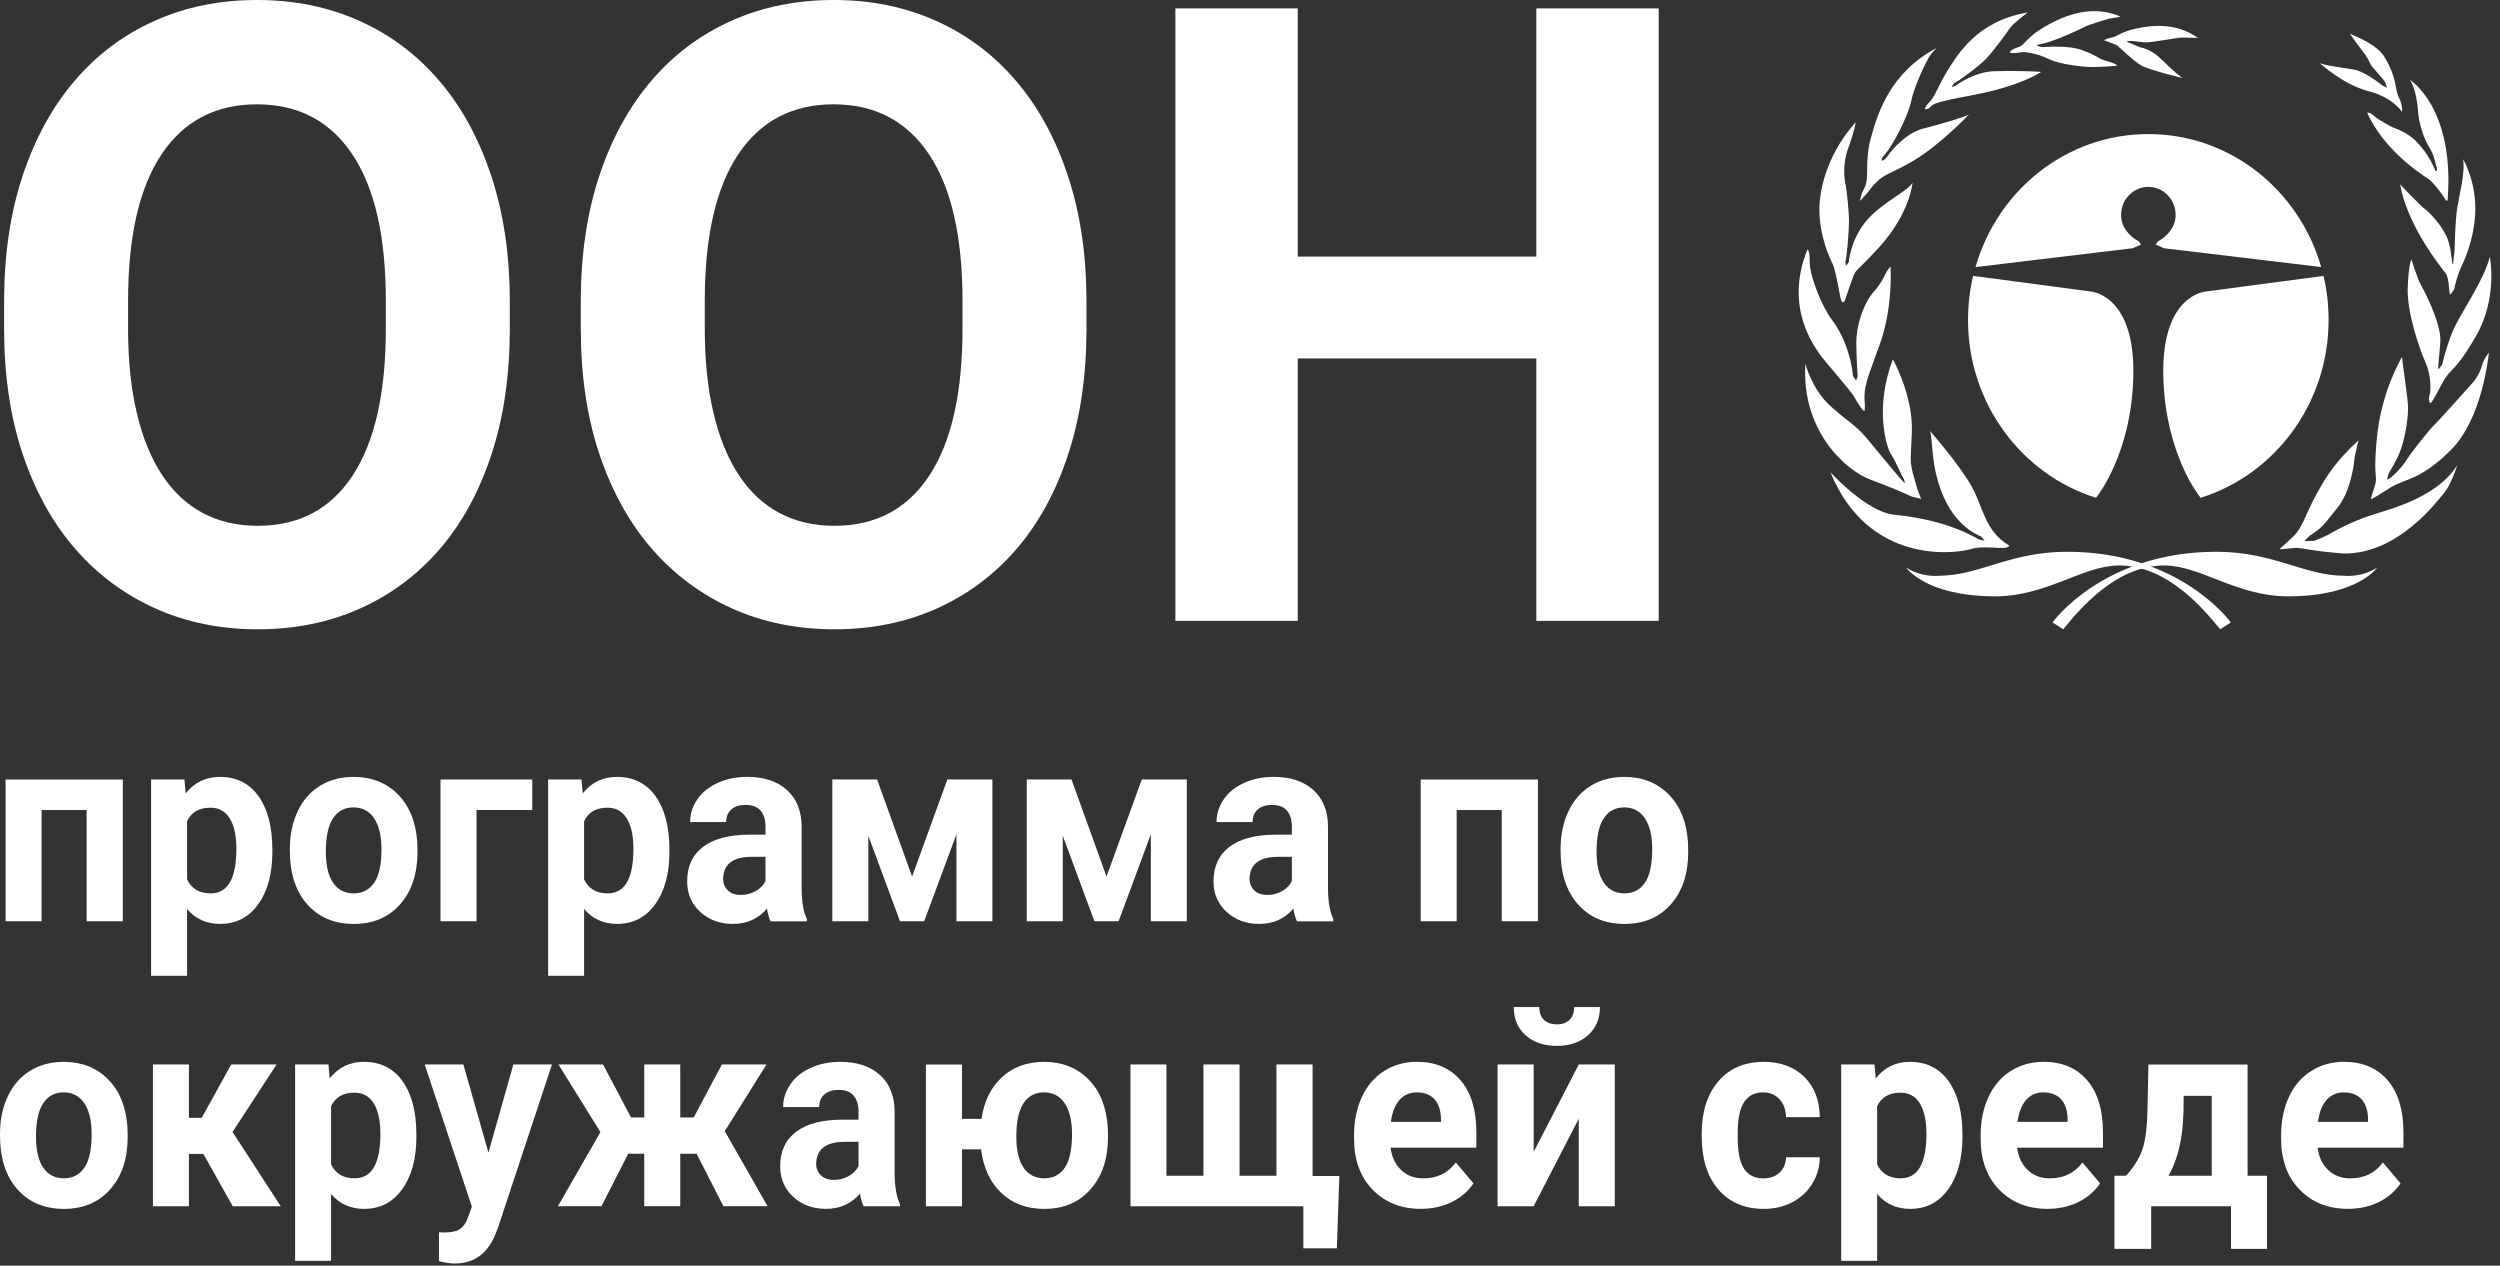 <?xml version="1.0" encoding="UTF-8"?> <svg xmlns="http://www.w3.org/2000/svg" width="239" height="121" viewBox="0 0 239 121" fill="none"><rect x="0" y="0" width="239" height="121" fill="#333333" stroke="none"/><path d="M11.74 88.073H8.283V77.439H3.975V88.073H0.535V74.52H11.74V88.073Z" fill="white"></path><path d="M22.599 81.159C22.599 79.898 22.387 78.925 21.965 78.24C21.54 77.555 20.922 77.213 20.111 77.216C19.031 77.216 18.289 77.648 17.884 78.512V84.067C18.307 84.96 19.057 85.406 20.135 85.406C21.775 85.406 22.596 83.99 22.599 81.159ZM26.039 81.424C26.039 83.51 25.589 85.182 24.69 86.441C23.791 87.699 22.575 88.327 21.043 88.325C19.739 88.325 18.686 87.849 17.884 86.898V93.285H14.444V74.52H17.63L17.752 75.849C18.586 74.798 19.674 74.272 21.016 74.272C22.604 74.272 23.839 74.888 24.721 76.121C25.599 77.359 26.039 79.064 26.039 81.235V81.424Z" fill="white"></path><path d="M31.15 81.431C31.15 82.718 31.38 83.702 31.838 84.385C32.299 85.066 32.959 85.406 33.818 85.406C34.649 85.406 35.299 85.069 35.767 84.395C36.237 83.724 36.471 82.648 36.468 81.165C36.468 79.907 36.234 78.928 35.767 78.229C35.301 77.535 34.641 77.188 33.787 77.188C32.951 77.188 32.302 77.535 31.838 78.229C31.38 78.914 31.15 79.982 31.15 81.431ZM27.71 81.172C27.71 79.828 27.957 78.63 28.449 77.579C28.939 76.528 29.647 75.713 30.571 75.135C31.497 74.56 32.569 74.272 33.787 74.272C35.527 74.272 36.948 74.833 38.051 75.954C39.149 77.07 39.762 78.588 39.888 80.508L39.912 81.438C39.912 83.519 39.362 85.187 38.261 86.441C37.154 87.699 35.673 88.328 33.818 88.328C31.958 88.328 30.476 87.702 29.371 86.451C28.262 85.197 27.708 83.493 27.71 81.337V81.172Z" fill="white"></path><path d="M50.886 77.435H45.555V88.069H42.111V74.519H50.886V77.435Z" fill="white"></path><path d="M60.556 81.159C60.556 79.898 60.343 78.925 59.918 78.24C59.496 77.555 58.879 77.213 58.068 77.216C56.988 77.216 56.245 77.648 55.841 78.512V84.067C56.264 84.96 57.014 85.406 58.092 85.406C59.732 85.406 60.553 83.99 60.556 81.159ZM63.996 81.424C63.996 83.51 63.545 85.182 62.643 86.441C61.746 87.699 60.531 88.327 58.996 88.325C57.695 88.325 56.643 87.849 55.841 86.898V93.285H52.401V74.52H55.587L55.709 75.849C56.543 74.798 57.631 74.272 58.973 74.272C60.561 74.272 61.796 74.888 62.677 76.121C63.556 77.359 63.996 79.064 63.996 81.235V81.424Z" fill="white"></path><path d="M70.823 85.556C71.334 85.556 71.802 85.438 72.226 85.2C72.653 84.96 72.972 84.641 73.182 84.242V81.91H71.894C70.172 81.91 69.256 82.536 69.146 83.787L69.129 84.001C69.131 84.453 69.282 84.826 69.583 85.119C69.883 85.411 70.297 85.556 70.823 85.556ZM73.67 88.077C73.508 87.748 73.392 87.343 73.325 86.86C72.491 87.837 71.406 88.325 70.071 88.325C68.81 88.325 67.765 87.94 66.936 87.171C66.106 86.405 65.692 85.436 65.692 84.266C65.692 82.829 66.199 81.725 67.214 80.956C68.221 80.192 69.683 79.805 71.599 79.796H73.182V79.016C73.182 78.389 73.03 77.888 72.725 77.513C72.42 77.14 71.937 76.952 71.277 76.95C70.697 76.95 70.243 77.096 69.915 77.387C69.585 77.678 69.42 78.079 69.42 78.59H65.977C65.977 77.809 66.207 77.083 66.668 76.412C67.127 75.743 67.777 75.22 68.62 74.842C69.463 74.46 70.406 74.269 71.45 74.269C73.041 74.269 74.302 74.688 75.233 75.527C76.168 76.369 76.636 77.548 76.636 79.065V84.941C76.643 86.228 76.811 87.2 77.141 87.86V88.077H73.67Z" fill="white"></path><path d="M87.196 83.801L90.565 74.52H94.873V88.073H91.436V79.757L88.352 88.073H86.04L83.013 79.897V88.073H79.573V74.52H83.851L87.196 83.801Z" fill="white"></path><path d="M105.783 83.801L109.152 74.52H113.459V88.073H110.023V79.757L106.938 88.073H104.627L101.6 79.897V88.073H98.16V74.52H102.437L105.783 83.801Z" fill="white"></path><path d="M121.147 85.556C121.658 85.556 122.125 85.438 122.55 85.2C122.98 84.96 123.297 84.641 123.503 84.242V81.91H122.218C120.496 81.91 119.58 82.536 119.469 83.787L119.452 84.001C119.455 84.453 119.606 84.826 119.907 85.119C120.207 85.411 120.621 85.556 121.147 85.556ZM123.994 88.077C123.831 87.748 123.716 87.343 123.648 86.86C122.815 87.837 121.73 88.325 120.395 88.325C119.134 88.325 118.089 87.94 117.259 87.171C116.428 86.405 116.012 85.436 116.012 84.266C116.012 82.829 116.521 81.725 117.537 80.956C118.545 80.192 120.006 79.805 121.92 79.796H123.503V79.016C123.503 78.389 123.351 77.888 123.048 77.513C122.741 77.14 122.258 76.952 121.598 76.95C121.019 76.95 120.565 77.096 120.235 77.387C119.908 77.678 119.744 78.079 119.744 78.59H116.3C116.3 77.809 116.531 77.083 116.992 76.412C117.45 75.743 118.101 75.22 118.944 74.842C119.787 74.46 120.73 74.269 121.774 74.269C123.36 74.269 124.621 74.688 125.557 75.527C126.492 76.369 126.959 77.548 126.956 79.065V84.941C126.968 86.228 127.137 87.2 127.465 87.86V88.077H123.994Z" fill="white"></path><path d="M147.024 88.073H143.567V77.439H139.259V88.073H135.819V74.52H147.024V88.073Z" fill="white"></path><path d="M152.633 81.431C152.633 82.718 152.862 83.702 153.321 84.385C153.782 85.066 154.442 85.406 155.3 85.406C156.132 85.406 156.782 85.069 157.249 84.395C157.719 83.724 157.953 82.648 157.951 81.165C157.951 79.907 157.717 78.928 157.249 78.229C156.784 77.535 156.126 77.188 155.277 77.188C154.436 77.188 153.784 77.535 153.321 78.229C152.862 78.914 152.633 79.982 152.633 81.431ZM149.193 81.172C149.193 79.828 149.439 78.63 149.932 77.579C150.422 76.528 151.129 75.713 152.053 75.135C152.98 74.56 154.054 74.272 155.277 74.272C157.01 74.272 158.429 74.833 159.534 75.954C160.632 77.07 161.244 78.588 161.371 80.508L161.394 81.438C161.394 83.519 160.844 85.187 159.744 86.441C158.637 87.699 157.156 88.328 155.3 88.328C153.441 88.328 151.959 87.702 150.854 86.451C149.744 85.197 149.191 83.493 149.193 81.337V81.172Z" fill="white"></path><path d="M3.44 108.673C3.44 109.959 3.671 110.944 4.132 111.627C4.59 112.307 5.249 112.647 6.108 112.647C6.941 112.647 7.592 112.311 8.06 111.637C8.528 110.966 8.761 109.889 8.761 108.407C8.761 107.149 8.528 106.17 8.06 105.471C7.59 104.776 6.931 104.429 6.084 104.429C5.243 104.429 4.593 104.775 4.132 105.467C3.671 106.157 3.44 107.226 3.44 108.673ZM0 108.414C0 107.07 0.246 105.872 0.739 104.821C1.231 103.77 1.939 102.955 2.861 102.377C3.787 101.802 4.861 101.514 6.084 101.514C7.821 101.514 9.242 102.074 10.344 103.195C11.442 104.311 12.055 105.83 12.181 107.75L12.205 108.68C12.205 110.761 11.654 112.428 10.551 113.682C9.446 114.941 7.965 115.57 6.108 115.57C4.248 115.57 2.766 114.944 1.661 113.693C0.554 112.439 0 110.734 0 108.579V108.414Z" fill="white"></path><path d="M19.443 110.319H18.06V115.318H14.62V101.765H18.06V106.862H19.287L22.1 101.765H26.442L22.229 108.215L26.839 115.318H22.253L19.443 110.319Z" fill="white"></path><path d="M36.367 108.403C36.367 107.143 36.154 106.168 35.73 105.481C35.307 104.798 34.69 104.458 33.879 104.46C32.799 104.46 32.056 104.892 31.649 105.757V111.312C32.074 112.202 32.825 112.647 33.903 112.647C35.543 112.647 36.364 111.232 36.367 108.403ZM39.807 108.669C39.807 110.757 39.356 112.428 38.455 113.682C37.555 114.94 36.34 115.569 34.808 115.569C33.508 115.569 32.456 115.094 31.649 114.143V120.53H28.212V101.762H31.401L31.52 103.093C32.352 102.04 33.44 101.513 34.784 101.513C36.373 101.513 37.607 102.131 38.489 103.366C39.367 104.601 39.807 106.305 39.807 108.477V108.669Z" fill="white"></path><path d="M46.694 110.193L49.077 101.765H52.768L47.589 117.422L47.301 118.135C46.533 119.906 45.262 120.791 43.488 120.788C42.991 120.788 42.484 120.71 41.966 120.554V117.81L42.492 117.824C43.142 117.824 43.629 117.719 43.952 117.51C44.273 117.3 44.525 116.954 44.708 116.471L45.111 115.356L40.6 101.765H44.301L46.694 110.193Z" fill="white"></path><path d="M66.593 110.295H65.034V115.314H61.591V110.295H60.059L57.5 115.314H53.338L57.401 108.229L53.389 101.765H57.652L60.326 106.827H61.591V101.765H65.034V106.827H66.322L69.01 101.765H73.274L69.288 108.138L73.379 115.314H69.156L66.593 110.295Z" fill="white"></path><path d="M79.715 112.797C80.226 112.797 80.695 112.68 81.122 112.444C81.551 112.204 81.868 111.885 82.074 111.487V109.155H80.79C79.068 109.155 78.151 109.781 78.041 111.032L78.024 111.245C78.026 111.697 78.176 112.069 78.475 112.36C78.775 112.652 79.189 112.797 79.715 112.797ZM82.566 115.321C82.401 114.993 82.284 114.587 82.216 114.105C81.385 115.079 80.302 115.566 78.966 115.566C77.707 115.566 76.661 115.183 75.828 114.416C75.001 113.649 74.586 112.681 74.584 111.511C74.584 110.071 75.091 108.967 76.106 108.201C77.115 107.436 78.577 107.049 80.491 107.04H82.074V106.261C82.074 105.634 81.922 105.133 81.617 104.757C81.311 104.385 80.829 104.197 80.169 104.195C79.589 104.195 79.134 104.34 78.807 104.632C78.477 104.925 78.312 105.326 78.312 105.834H74.868C74.868 105.051 75.1 104.325 75.563 103.656C76.02 102.985 76.669 102.462 77.512 102.087C78.355 101.702 79.299 101.511 80.346 101.513C81.932 101.513 83.193 101.933 84.128 102.772C85.059 103.613 85.524 104.792 85.524 106.309V112.186C85.538 113.472 85.709 114.445 86.036 115.105V115.321H82.566Z" fill="white"></path><path d="M97.161 108.673C97.161 109.959 97.391 110.944 97.852 111.627C98.316 112.307 98.974 112.647 99.828 112.647C100.676 112.647 101.332 112.31 101.798 111.634C102.254 110.956 102.483 109.88 102.486 108.407C102.486 107.149 102.251 106.17 101.781 105.471C101.315 104.776 100.655 104.429 99.801 104.429C98.965 104.429 98.316 104.775 97.852 105.467C97.394 106.157 97.163 107.226 97.161 108.673ZM91.969 106.964H93.829C94.08 105.276 94.735 103.946 95.795 102.971C96.859 102 98.195 101.514 99.801 101.514C101.541 101.514 102.962 102.074 104.065 103.195C105.163 104.311 105.775 105.83 105.902 107.75L105.926 108.68C105.926 110.761 105.374 112.428 104.272 113.682C103.167 114.941 101.686 115.57 99.828 115.57C98.156 115.57 96.786 115.059 95.717 114.039C94.651 113.018 94.009 111.631 93.792 109.879H91.969V115.318H88.518V101.769H91.969V106.964Z" fill="white"></path><path d="M111.511 101.766V112.4H115.049V101.766H118.5V112.4H122.025V101.766H125.482V112.424H128.041L127.803 119.342H124.6V115.319H108.074V101.766H111.511Z" fill="white"></path><path d="M135.45 104.432C134.766 104.432 134.212 104.675 133.789 105.159C133.36 105.646 133.088 106.343 132.973 107.25H137.758V106.96C137.74 106.156 137.535 105.533 137.142 105.093C136.742 104.655 136.178 104.435 135.45 104.432ZM135.84 115.566C133.951 115.566 132.413 114.957 131.227 113.738C130.041 112.519 129.448 110.895 129.448 108.865V108.515C129.448 107.154 129.699 105.938 130.2 104.866C130.697 103.791 131.406 102.965 132.325 102.387C133.24 101.805 134.284 101.512 135.457 101.51C137.222 101.51 138.61 102.095 139.622 103.265C140.633 104.437 141.139 106.095 141.141 108.239V109.718H132.935C133.048 110.603 133.385 111.314 133.945 111.85C134.503 112.386 135.211 112.653 136.067 112.651C137.396 112.651 138.432 112.144 139.175 111.13L140.866 113.129C140.349 113.894 139.651 114.493 138.772 114.926C137.891 115.35 136.913 115.564 135.84 115.566Z" fill="white"></path><path d="M152.953 96.277C152.953 97.384 152.576 98.279 151.821 98.962C151.06 99.645 150.065 99.986 148.838 99.986C147.602 99.986 146.607 99.649 145.852 98.976C145.093 98.3 144.715 97.4 144.717 96.277H147.157C147.157 96.802 147.305 97.209 147.601 97.501C147.9 97.785 148.312 97.928 148.838 97.931C149.349 97.931 149.752 97.787 150.048 97.501C150.342 97.209 150.489 96.802 150.489 96.277H152.953ZM150.93 101.765H154.373V115.318H150.93V106.949L146.618 115.318H143.168V101.765H146.618V110.12L150.93 101.765Z" fill="white"></path><path d="M168.58 112.651C169.213 112.651 169.728 112.468 170.126 112.102C170.523 111.732 170.73 111.242 170.746 110.634H173.973C173.966 111.55 173.726 112.391 173.254 113.158C172.789 113.92 172.149 114.513 171.336 114.937C170.522 115.357 169.624 115.567 168.641 115.57C166.797 115.57 165.343 114.952 164.279 113.717C163.215 112.487 162.683 110.787 162.683 108.617V108.379C162.683 106.291 163.21 104.625 164.265 103.38C165.323 102.138 166.771 101.516 168.611 101.514C170.224 101.514 171.518 101.994 172.491 102.954C173.463 103.916 173.957 105.198 173.973 106.799H170.746C170.728 106.098 170.521 105.529 170.126 105.093C169.73 104.655 169.206 104.435 168.553 104.433C167.751 104.433 167.146 104.739 166.74 105.352C166.328 105.972 166.124 106.971 166.126 108.348V108.722C166.126 110.12 166.327 111.123 166.73 111.732C167.136 112.344 167.753 112.651 168.58 112.651Z" fill="white"></path><path d="M184.168 108.403C184.168 107.143 183.957 106.168 183.535 105.481C183.112 104.798 182.494 104.458 181.681 104.46C180.601 104.46 179.858 104.892 179.454 105.757V111.312C179.876 112.202 180.627 112.647 181.704 112.647C183.345 112.647 184.166 111.232 184.168 108.403ZM187.609 108.669C187.609 110.757 187.159 112.428 186.26 113.682C185.36 114.94 184.145 115.569 182.613 115.569C181.311 115.569 180.258 115.094 179.454 114.143V120.53H176.014V101.762H179.2L179.322 103.093C180.155 102.04 181.243 101.513 182.586 101.513C184.174 101.513 185.408 102.131 186.287 103.366C187.168 104.601 187.609 106.305 187.609 108.477V108.669Z" fill="white"></path><path d="M195.353 104.432C194.668 104.432 194.114 104.675 193.692 105.159C193.267 105.646 192.995 106.343 192.875 107.25H197.661V106.96C197.645 106.156 197.439 105.533 197.044 105.093C196.644 104.655 196.08 104.435 195.353 104.432ZM195.742 115.566C193.853 115.566 192.316 114.957 191.129 113.738C189.943 112.519 189.35 110.895 189.35 108.865V108.515C189.35 107.154 189.601 105.938 190.103 104.866C190.6 103.791 191.308 102.965 192.228 102.387C193.145 101.805 194.19 101.512 195.363 101.51C197.125 101.51 198.513 102.095 199.525 103.265C200.537 104.437 201.043 106.095 201.043 108.239V109.718H192.838C192.951 110.603 193.287 111.314 193.848 111.85C194.406 112.386 195.113 112.653 195.969 112.651C197.296 112.651 198.333 112.144 199.081 111.13L200.769 113.129C200.254 113.894 199.555 114.493 198.674 114.926C197.793 115.35 196.816 115.564 195.742 115.566Z" fill="white"></path><path d="M207.31 112.403H211.442V104.765H208.761L208.737 106.39C208.665 108.877 208.189 110.881 207.31 112.403ZM203.25 112.403C204.027 111.536 204.555 110.676 204.833 109.823C205.11 108.97 205.265 107.763 205.297 106.201L205.392 101.769H214.868V112.403H216.729V119.39H213.286V115.321H205.653V119.39H202.138V112.403H203.25Z" fill="white"></path><path d="M224.077 104.432C223.393 104.432 222.839 104.675 222.417 105.159C221.987 105.646 221.715 106.343 221.6 107.25H226.386V106.96C226.367 106.156 226.162 105.533 225.769 105.093C225.369 104.655 224.805 104.435 224.077 104.432ZM224.467 115.566C222.578 115.566 221.041 114.957 219.854 113.738C218.668 112.519 218.075 110.895 218.075 108.865V108.515C218.075 107.154 218.325 105.938 218.824 104.866C219.323 103.791 220.033 102.965 220.952 102.387C221.868 101.805 222.911 101.512 224.084 101.51C225.849 101.51 227.237 102.095 228.25 103.265C229.26 104.437 229.766 106.095 229.768 108.239V109.718H221.563C221.675 110.603 222.012 111.314 222.573 111.85C223.131 112.386 223.837 112.653 224.691 112.651C226.022 112.651 227.059 112.144 227.802 111.13L229.494 113.129C228.976 113.894 228.278 114.493 227.399 114.926C226.518 115.35 225.54 115.564 224.467 115.566Z" fill="white"></path><path d="M200.379 47.586C193.302 45.38 188.144 38.602 188.144 30.583C188.148 29.131 188.31 27.729 188.628 26.375L199.813 27.86C199.813 27.86 204.104 28.052 203.945 35.893C203.795 43.5 200.379 47.586 200.379 47.586Z" fill="white"></path><path d="M210.378 47.586C217.458 45.38 222.613 38.602 222.613 30.583C222.611 29.131 222.45 27.729 222.129 26.375L210.944 27.86C210.944 27.86 206.653 28.052 206.812 35.893C206.965 43.5 210.378 47.586 210.378 47.586Z" fill="white"></path><path d="M205.382 17.866C206.822 17.866 207.988 19.068 207.988 20.554C207.988 21.711 207.215 22.574 206.283 23.088L206.087 23.385L206.873 23.731L221.908 25.532C219.8 18.18 213.201 12.818 205.392 12.818H205.372C197.559 12.818 190.964 18.18 188.859 25.532L203.887 23.731L204.673 23.385L204.48 23.088C203.545 22.574 202.775 21.711 202.775 20.554C202.775 19.068 203.941 17.866 205.382 17.866Z" fill="white"></path><path d="M212.248 60.16L213.265 59.503C213.265 59.503 208.432 52.749 197.623 52.749C192.088 52.749 189.228 55.042 185.35 55.042C185.35 55.042 183.757 55.242 182.232 54.259C182.232 54.259 184.076 57.01 190.756 57.01C195.651 57.01 199.148 54.057 202.582 54.057C207.286 54.057 210.787 58.388 212.248 60.16Z" fill="white"></path><path d="M197.241 60.16L196.221 59.503C196.221 59.503 201.057 52.749 211.866 52.749C217.4 52.749 220.261 55.042 224.138 55.042C224.138 55.042 225.731 55.242 227.257 54.259C227.257 54.259 225.413 57.01 218.732 57.01C213.838 57.01 210.34 54.057 206.907 54.057C202.203 54.057 198.702 58.388 197.241 60.16Z" fill="white"></path><path d="M192.089 52.158C191.899 52.682 189.835 52.06 188.435 52.486C186.872 52.962 178.606 53.993 174.983 45.139C174.983 45.139 178.419 48.942 181.087 49.207C183.758 49.47 186.683 50.123 189.164 51.567L189.736 51.7L189.418 51.308C189.092 51.127 186.52 50.267 185.283 46.061C184.649 43.894 184.778 42.318 184.52 41.209C184.52 41.209 187.32 44.418 188.462 46.453C189.608 48.484 189.736 50.78 192.089 52.158Z" fill="white"></path><path d="M183.662 47.698L182.74 47.467C182.55 47.369 181.174 46.726 178.832 45.863C176.507 45.01 172.186 41.238 172.596 34.774C172.596 34.774 173.203 37.204 174.982 38.812C176.765 40.416 177.399 40.616 178.483 41.923C179.564 43.237 182.008 46.219 182.106 46.191L182.042 45.828C181.852 45.663 181.212 44.024 180.805 43.468C180.388 42.909 179.148 39.071 180.961 34.352C180.961 34.352 182.9 37.795 182.774 41.273C182.645 44.748 182.489 43.926 183.313 46.81L183.662 47.698Z" fill="white"></path><path d="M178.261 39.274C178.145 39.393 177.657 38.651 177.278 37.966C176.891 37.271 174.221 34.32 173.875 33.733C173.522 33.142 170.533 29.402 172.787 23.861C172.787 23.861 173.014 23.795 173.014 25.106C173.014 26.42 174.187 29.339 175.142 30.584C176.098 31.831 176.952 33.834 177.145 35.963L177.437 36.386L177.589 35.991C177.589 35.991 177.464 34.027 177.464 32.681C177.464 31.339 178.033 29.042 179.274 27.731C179.274 27.731 179.85 27.077 180.203 26.284C180.203 26.284 180.423 25.763 180.738 25.501C180.738 25.501 180.992 29.273 179.752 32.782C178.518 36.292 178.101 36.879 178.288 38.781L178.261 39.274Z" fill="white"></path><path d="M176.163 28.909C176.034 28.909 175.936 28.451 175.875 28.088C175.811 27.724 175.431 25.627 175.177 25.169C174.923 24.707 173.967 22.61 173.933 20.153C173.906 17.695 174.987 14.35 177.404 11.69C177.404 11.69 177.309 12.48 176.672 14.217C176.034 15.958 176.414 17.597 176.478 17.891C176.543 18.188 176.766 20.215 176.766 21.17C176.766 21.921 176.577 24.515 176.414 25.04L176.478 25.399L176.733 25.102C176.733 25.102 176.865 23.068 178.325 21.233C179.79 19.398 182.423 18.282 182.837 17.464C182.837 17.464 182.65 20.348 179.566 23.729C176.817 26.738 177.624 25.204 176.733 27.661L176.353 28.776L176.163 28.909Z" fill="white"></path><path d="M177.846 19.201C177.846 19.201 177.779 18.81 178.26 17.922C178.734 17.034 178.226 15.461 178.86 13.168C179.5 10.871 180.676 6.935 185.157 4.576C185.157 4.576 184.713 4.999 184.493 5.334C184.266 5.656 183.059 8.019 182.713 9.658C182.361 11.298 180.836 14.056 180.26 14.678C179.69 15.297 179.948 15.363 179.948 15.363C179.948 15.363 180.232 15.297 180.517 14.839C180.802 14.381 182.269 12.675 183.886 12.284C185.506 11.889 188.082 11.102 188.241 10.938C188.241 10.938 185.445 13.888 182.873 15.398C180.294 16.908 180.009 16.447 178.48 18.478L177.846 19.201Z" fill="white"></path><path d="M184.016 10.445C184.016 10.445 184.016 10.179 184.494 9.721C184.968 9.264 185.446 7.886 186.27 6.61C187.1 5.331 188.974 1.989 193.838 1.196C193.838 1.196 192.377 2.314 192.154 2.674C191.93 3.038 190.503 4.967 189.866 5.625C189.229 6.282 187.419 7.659 186.809 7.956L186.561 8.316L186.941 8.215C186.941 8.215 188.625 6.873 190.662 6.806C192.696 6.743 194.824 6.841 195.14 6.873C195.14 6.873 193.235 8.215 188.69 9.071C184.141 9.921 184.999 9.952 184.301 10.417L184.016 10.445Z" fill="white"></path><path d="M192.122 5.002C192.122 5.002 192.213 4.736 192.946 4.509C193.681 4.279 193.613 3.558 195.843 2.345C198.063 1.136 200.385 0.577 202.741 1.594L201.598 1.786C201.439 1.856 199.755 2.314 199.277 2.58C198.796 2.835 196.348 3.953 195.366 4.153C194.376 4.345 194.854 4.415 194.854 4.415L195.267 4.509C195.457 4.509 197.653 4.279 199.08 4.803C200.514 5.331 200.483 5.526 201.056 5.726C201.626 5.918 202.297 6.051 202.392 6.282C202.392 6.282 200.961 6.411 200.1 6.411C199.243 6.411 196.989 6.184 195.901 5.659C194.823 5.131 193.583 4.904 193.169 5.002C192.756 5.1 192.247 5.1 192.122 5.002Z" fill="white"></path><path d="M201.152 3.856C201.152 3.856 201.247 3.723 201.884 3.59C202.518 3.464 202.677 3.069 204.172 2.74C205.67 2.412 207.988 2.115 210.12 3.621L208.527 3.59C208.242 3.59 205.761 4.051 205.192 4.051C204.619 4.051 203.474 3.786 203.314 3.985L204.555 4.509C204.741 4.579 205.602 4.642 206.683 5.722C207.764 6.802 208.527 7.397 208.656 7.46C208.656 7.46 205.477 6.708 204.68 6.247C203.884 5.789 202.518 4.38 202.297 4.282L201.152 3.856Z" fill="white"></path><path d="M217.909 52.522C217.909 52.522 218.194 52.228 219.149 51.372C220.102 50.519 220.356 49.278 221.403 47.342C222.454 45.401 223.342 44.063 225.477 42.091C225.477 42.091 225.094 43.566 225.064 44.028C225.03 44.486 224.681 47.044 223.474 48.52C222.264 49.998 222.2 50.327 220.8 51.215L220.295 51.736L221.244 51.701C221.244 51.701 222.264 51.309 222.583 51.113C222.898 50.914 224.328 50.163 224.904 49.935C225.477 49.698 225.955 49.47 227.226 49.079C228.494 48.684 233.107 47.471 234.916 44.454C234.916 44.454 234.378 46.223 233.713 47.044C233.039 47.862 229.263 53.015 224.016 52.914C224.016 52.914 221.949 52.753 220.864 52.557C219.786 52.358 219.4 52.358 219.241 52.393L217.909 52.522Z" fill="white"></path><path d="M229.639 34.121C229.639 34.121 227.67 37.302 227.226 41.895C226.778 46.485 227.538 45.108 226.809 47.142L226.65 47.694C226.748 47.729 227.131 47.502 228.527 46.614C229.924 45.73 231.296 45.992 234.282 43.042C237.272 40.088 237.878 34.219 237.939 33.729C237.939 33.729 237.492 34.191 237.272 34.97C237.048 35.764 236.57 36.386 236.479 36.484C236.38 36.582 233.137 40.252 232.757 40.581C232.374 40.909 230.463 43.304 230.056 43.993C229.639 44.678 228.429 45.929 228.209 45.831L228.334 45.307C228.429 45.076 229.32 43.828 229.707 42.385C230.083 40.944 230.178 40.06 230.212 39.141C230.242 38.221 229.669 34.844 229.639 34.121Z" fill="white"></path><path d="M232.306 38.55C232.306 38.55 232.106 38.075 232.278 37.729C232.373 37.537 232.465 35.96 231.892 34.684C231.323 33.405 230.079 29.86 230.177 27.497C230.272 25.138 230.53 24.813 230.53 24.813C230.53 24.813 231.16 26.742 231.353 27.074C231.543 27.399 233.454 30.874 233.292 32.776C233.129 34.684 233.038 35.268 233.129 35.306L233.482 34.845C233.519 34.614 233.831 33.303 234.437 31.762C235.041 30.217 237.488 26.809 238.027 24.547C238.027 24.547 238.823 28.48 236.691 32.153C234.563 35.827 234.342 35.006 233.454 36.68C232.563 38.351 232.434 38.55 232.306 38.55Z" fill="white"></path><path d="M234.252 28.157C234.092 28.129 234.184 26.616 233.804 26.126C233.425 25.633 230.151 21.631 229.449 17.628C229.449 17.628 231.516 19.796 231.862 20.023C232.215 20.254 233.614 21.697 234.025 22.945C234.441 24.19 234.343 25.238 234.506 25.273L234.665 23.896C234.665 23.896 234.696 21.138 234.919 19.827C235.14 18.516 235.709 16.321 235.462 15.206C235.462 15.206 236.699 17.237 236.638 20.121C236.573 23.012 235.397 25.305 235.238 25.633C235.075 25.962 234.628 27.371 234.628 27.664L234.252 28.157Z" fill="white"></path><path d="M230.372 7.624C230.372 7.624 234.663 10.252 233.998 19.037C233.998 19.037 233.998 19.432 233.741 19.002C233.49 18.579 232.568 17.363 232.151 17.1C231.738 16.842 227.925 14.447 226.301 10.773C226.301 10.773 226.559 10.71 226.938 11.07C227.321 11.431 228.494 12.053 228.687 12.147C228.877 12.248 230.213 12.608 231.195 13.727C232.185 14.842 232.534 15.664 232.819 16.314C232.819 16.314 233.104 16.541 232.917 15.891C232.727 15.234 232.694 14.804 232.185 13.986C231.677 13.168 231.233 11.689 231.168 10.675C231.104 9.658 230.816 8.152 230.372 7.624Z" fill="white"></path><path d="M229.638 10.707C229.638 10.707 229.733 10.12 229.32 9.298C228.91 8.477 229.232 7.564 227.923 5.394C227.191 4.181 224.649 3.23 224.649 3.23C224.649 3.23 225.381 4.282 225.853 4.869C226.334 5.46 226.493 5.886 226.649 6.184C226.808 6.481 227.693 7.351 228.018 7.854L228.208 8.382L227.761 8.183C227.669 8.082 226.11 6.869 225.124 6.673C224.141 6.481 222.263 6.281 221.752 6.019C221.752 6.019 223.975 8.082 226.395 8.704C228.815 9.333 229.638 10.707 229.638 10.707Z" fill="white"></path><path d="M36.885 28.752C36.885 22.613 35.818 17.949 33.685 14.758C31.555 11.57 28.514 9.975 24.565 9.973C20.61 9.975 17.569 11.57 15.441 14.758C13.31 17.951 12.245 22.616 12.245 28.752V31.408C12.242 34.464 12.522 37.163 13.085 39.508C13.641 41.857 14.446 43.827 15.502 45.419C16.552 47.015 17.845 48.222 19.379 49.04C20.911 49.858 22.666 50.267 24.643 50.267C28.592 50.267 31.62 48.658 33.726 45.44C35.832 42.224 36.885 37.547 36.885 31.408V28.752ZM48.737 31.408C48.737 35.885 48.152 39.899 46.982 43.451C45.816 47.002 44.172 50.012 42.05 52.48C39.931 54.941 37.39 56.838 34.428 58.171C31.468 59.497 28.206 60.16 24.643 60.16C21.082 60.16 17.82 59.497 14.858 58.171C11.893 56.838 9.34 54.941 7.198 52.48C5.051 50.012 3.379 47.002 2.182 43.451C0.989 39.899 0.392 35.885 0.392 31.408V28.832C0.392 24.383 0.982 20.376 2.161 16.811C3.345 13.245 5.004 10.215 7.137 7.722C9.265 5.228 11.813 3.318 14.78 1.992C17.74 0.664 21.001 -8.31072e-05 24.565 -8.31072e-05C28.128 -8.31072e-05 31.391 0.664 34.353 1.992C37.313 3.318 39.86 5.228 41.993 7.722C44.126 10.215 45.782 13.245 46.961 16.811C48.145 20.376 48.737 24.383 48.737 28.832V31.408Z" fill="white"></path><path d="M92.016 28.752C92.016 22.613 90.949 17.949 88.816 14.758C86.686 11.57 83.645 9.975 79.696 9.973C75.744 9.975 72.702 11.57 70.572 14.758C68.441 17.951 67.376 22.616 67.376 28.752V31.408C67.376 34.464 67.656 37.163 68.216 39.508C68.774 41.857 69.58 43.827 70.633 45.419C71.683 47.015 72.976 48.222 74.51 49.04C76.044 49.858 77.799 50.267 79.774 50.267C83.723 50.267 86.751 48.658 88.857 45.44C90.965 42.224 92.018 37.547 92.016 31.408V28.752ZM103.868 31.408C103.868 35.885 103.283 39.899 102.113 43.451C100.947 47.002 99.303 50.012 97.181 52.48C95.062 54.941 92.522 56.838 89.562 58.171C86.6 59.497 83.337 60.16 79.774 60.16C76.213 60.16 72.951 59.497 69.989 58.171C67.024 56.838 64.471 54.941 62.329 52.48C60.182 50.012 58.51 47.002 57.313 43.451C56.12 39.899 55.523 35.885 55.523 31.408V28.832C55.523 24.383 56.113 20.376 57.292 16.811C58.476 13.245 60.135 10.215 62.268 7.722C64.396 5.228 66.944 3.318 69.911 1.992C72.871 0.664 76.132 -8.31072e-05 79.696 -8.31072e-05C83.259 -8.31072e-05 86.522 0.664 89.484 1.992C92.444 3.318 94.99 5.228 97.124 7.722C99.257 10.215 100.913 13.245 102.092 16.811C103.276 20.376 103.868 24.383 103.868 28.832V31.408Z" fill="white"></path><path d="M158.572 59.356H146.875V34.264H124.065V59.356H112.368V0.804H124.065V24.532H146.875V0.804H158.572V59.356Z" fill="white"></path></svg> 